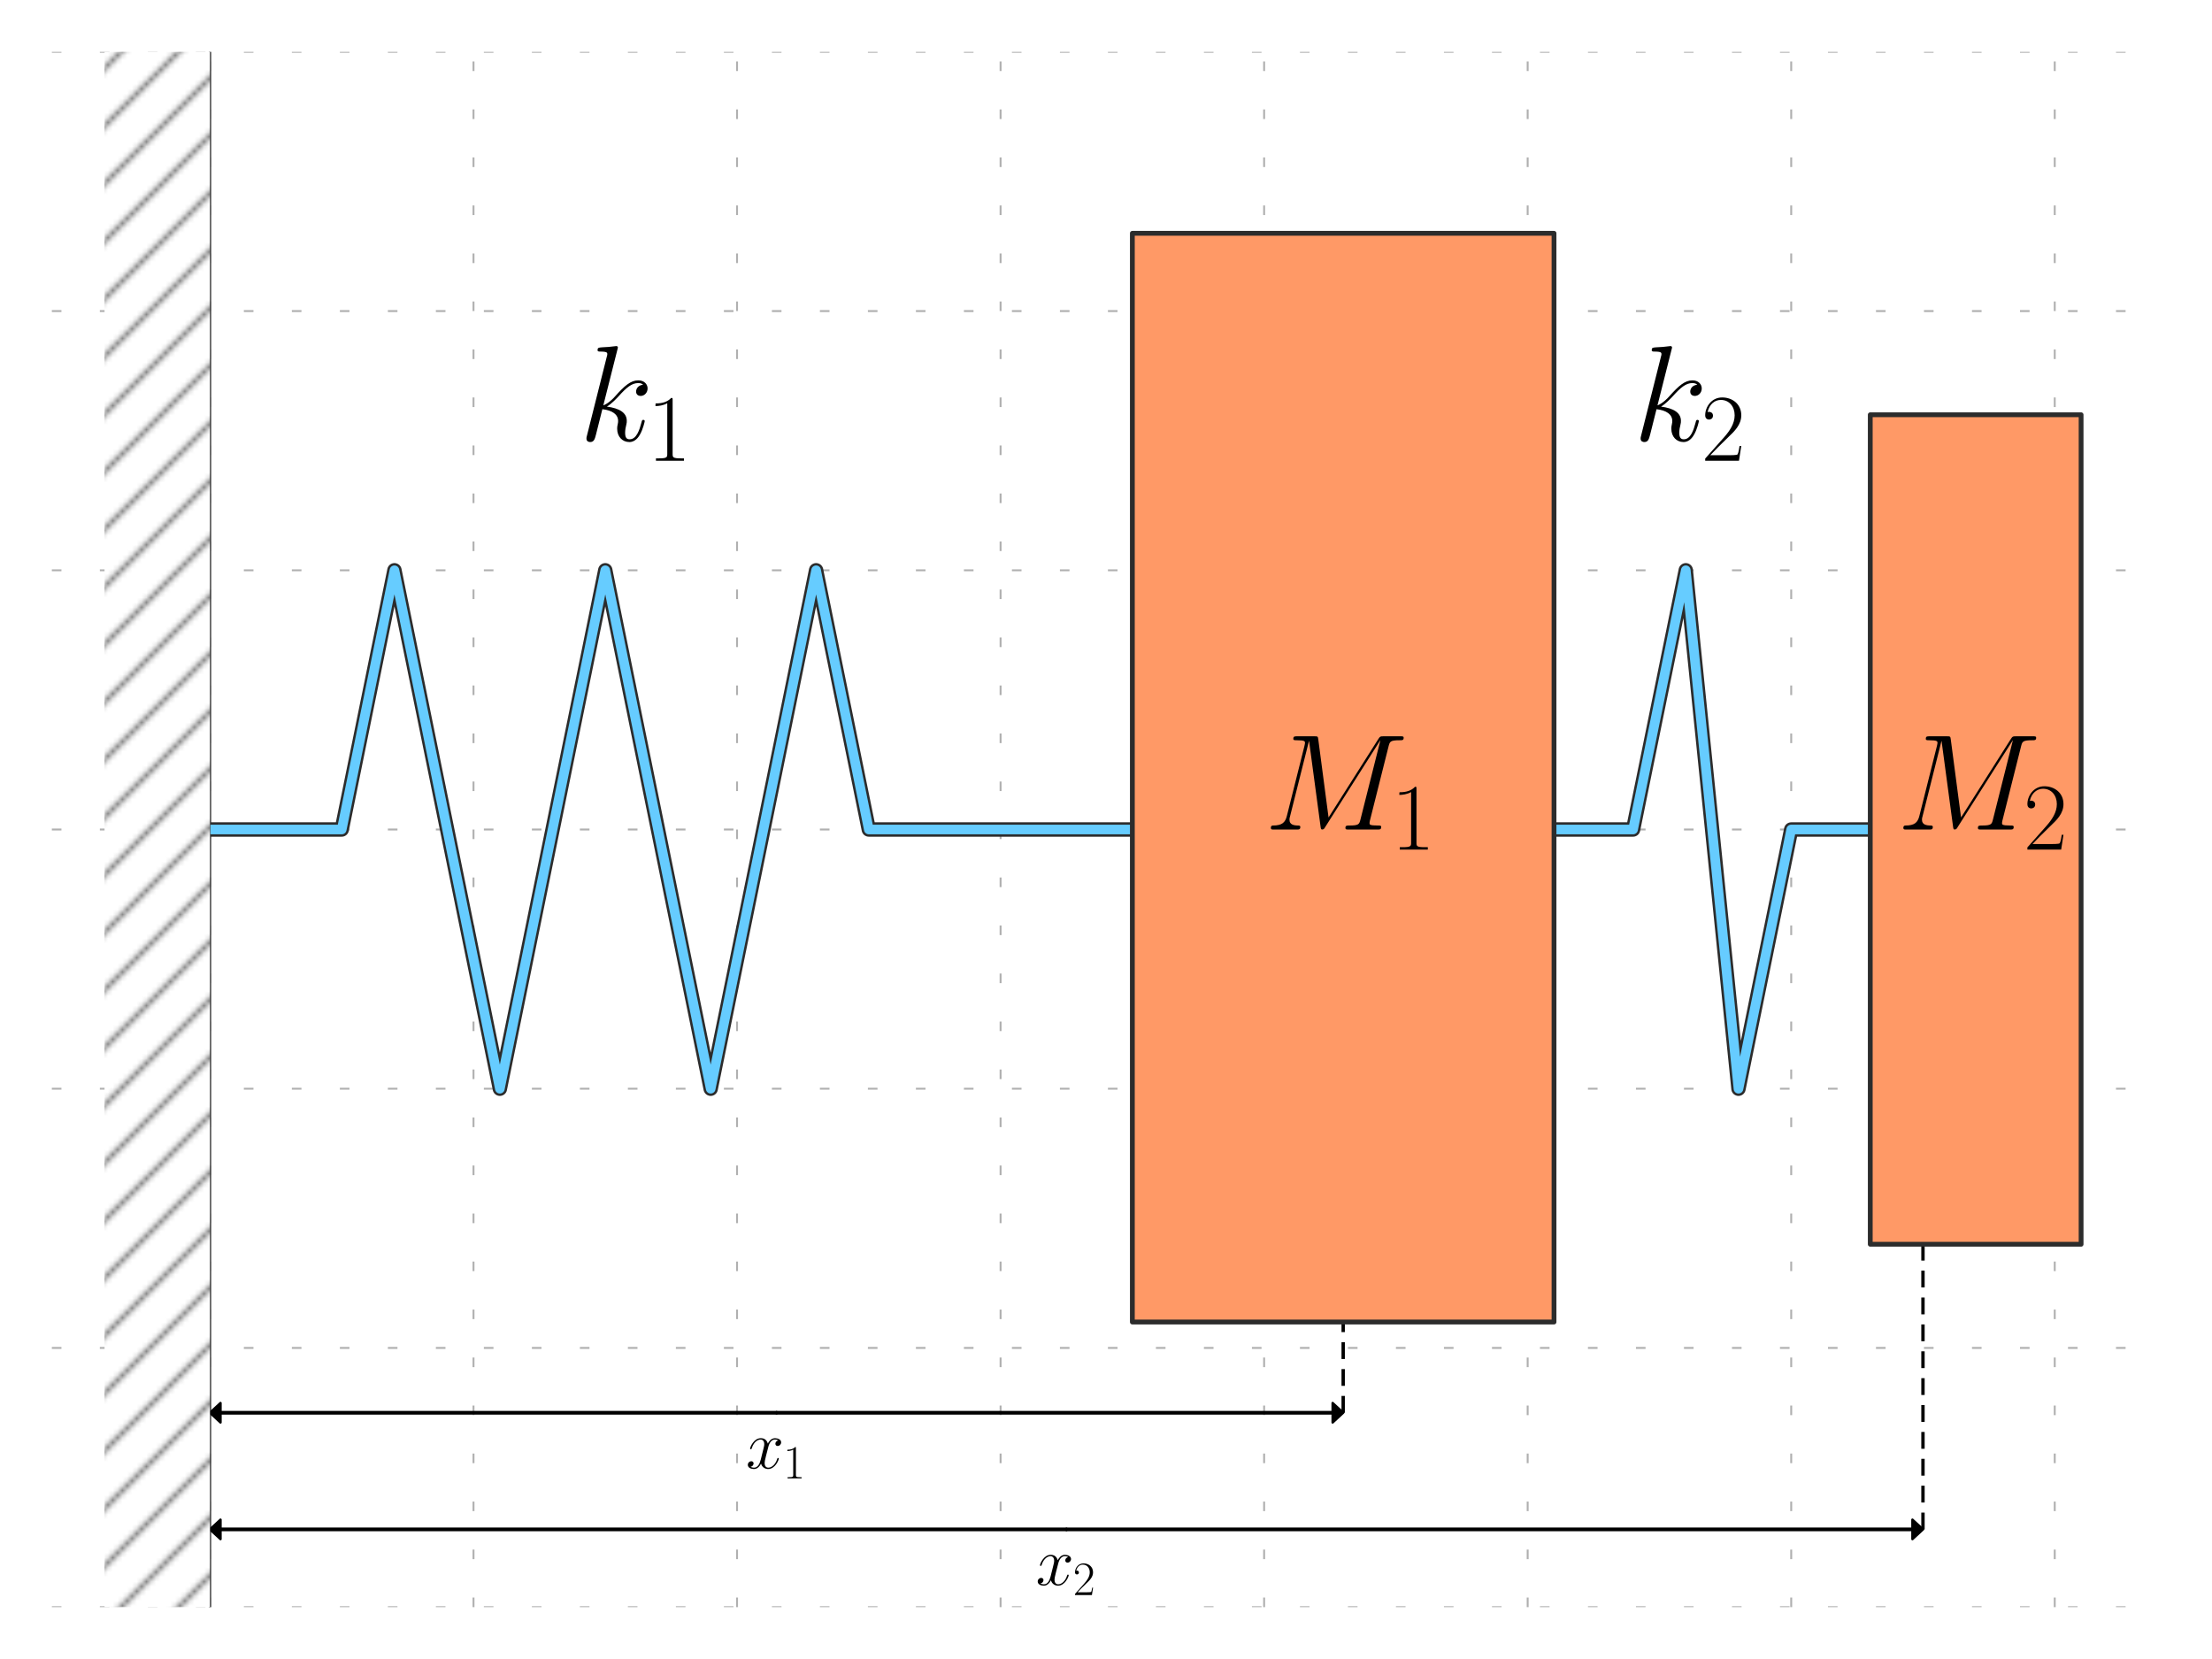 <?xml version="1.0" encoding="utf-8" standalone="no"?>
<!DOCTYPE svg PUBLIC "-//W3C//DTD SVG 1.1//EN"
  "http://www.w3.org/Graphics/SVG/1.1/DTD/svg11.dtd">
<svg xmlns:xlink="http://www.w3.org/1999/xlink" width="460.8pt" height="345.6pt" viewBox="0 0 460.8 345.6" xmlns="http://www.w3.org/2000/svg" version="1.1">
 <defs>
  <style type="text/css">*{stroke-linejoin: round; stroke-linecap: butt}</style>
 </defs>
 <g id="figure_1">
  <g id="patch_1">
   <path d="M 0 345.6 
L 460.8 345.6 
L 460.8 0 
L 0 0 
z
" style="fill: #ffffff"/>
  </g>
  <g id="axes_1">
   <g id="patch_2">
    <path d="M 10.8 334.8 
L 450 334.8 
L 450 10.8 
L 10.8 10.8 
z
" style="fill: #ffffff"/>
   </g>
   <g id="matplotlib.axis_1">
    <g id="xtick_1">
     <g id="line2d_1">
      <path d="M 43.74 334.8 
L 43.74 10.8 
" clip-path="url(#pa590bb9add)" style="fill: none; stroke-dasharray: 2,8; stroke-dashoffset: 0; stroke: #b0b0b0; stroke-width: 0.4"/>
     </g>
    </g>
    <g id="xtick_2">
     <g id="line2d_2">
      <path d="M 98.64 334.8 
L 98.64 10.8 
" clip-path="url(#pa590bb9add)" style="fill: none; stroke-dasharray: 2,8; stroke-dashoffset: 0; stroke: #b0b0b0; stroke-width: 0.4"/>
     </g>
    </g>
    <g id="xtick_3">
     <g id="line2d_3">
      <path d="M 153.54 334.8 
L 153.54 10.8 
" clip-path="url(#pa590bb9add)" style="fill: none; stroke-dasharray: 2,8; stroke-dashoffset: 0; stroke: #b0b0b0; stroke-width: 0.4"/>
     </g>
    </g>
    <g id="xtick_4">
     <g id="line2d_4">
      <path d="M 208.44 334.8 
L 208.44 10.8 
" clip-path="url(#pa590bb9add)" style="fill: none; stroke-dasharray: 2,8; stroke-dashoffset: 0; stroke: #b0b0b0; stroke-width: 0.4"/>
     </g>
    </g>
    <g id="xtick_5">
     <g id="line2d_5">
      <path d="M 263.34 334.8 
L 263.34 10.8 
" clip-path="url(#pa590bb9add)" style="fill: none; stroke-dasharray: 2,8; stroke-dashoffset: 0; stroke: #b0b0b0; stroke-width: 0.4"/>
     </g>
    </g>
    <g id="xtick_6">
     <g id="line2d_6">
      <path d="M 318.24 334.8 
L 318.24 10.8 
" clip-path="url(#pa590bb9add)" style="fill: none; stroke-dasharray: 2,8; stroke-dashoffset: 0; stroke: #b0b0b0; stroke-width: 0.4"/>
     </g>
    </g>
    <g id="xtick_7">
     <g id="line2d_7">
      <path d="M 373.14 334.8 
L 373.14 10.8 
" clip-path="url(#pa590bb9add)" style="fill: none; stroke-dasharray: 2,8; stroke-dashoffset: 0; stroke: #b0b0b0; stroke-width: 0.4"/>
     </g>
    </g>
    <g id="xtick_8">
     <g id="line2d_8">
      <path d="M 428.04 334.8 
L 428.04 10.8 
" clip-path="url(#pa590bb9add)" style="fill: none; stroke-dasharray: 2,8; stroke-dashoffset: 0; stroke: #b0b0b0; stroke-width: 0.4"/>
     </g>
    </g>
   </g>
   <g id="matplotlib.axis_2">
    <g id="ytick_1">
     <g id="line2d_9">
      <path d="M 10.8 334.8 
L 450 334.8 
" clip-path="url(#pa590bb9add)" style="fill: none; stroke-dasharray: 2,8; stroke-dashoffset: 0; stroke: #b0b0b0; stroke-width: 0.4"/>
     </g>
    </g>
    <g id="ytick_2">
     <g id="line2d_10">
      <path d="M 10.8 280.8 
L 450 280.8 
" clip-path="url(#pa590bb9add)" style="fill: none; stroke-dasharray: 2,8; stroke-dashoffset: 0; stroke: #b0b0b0; stroke-width: 0.4"/>
     </g>
    </g>
    <g id="ytick_3">
     <g id="line2d_11">
      <path d="M 10.8 226.8 
L 450 226.8 
" clip-path="url(#pa590bb9add)" style="fill: none; stroke-dasharray: 2,8; stroke-dashoffset: 0; stroke: #b0b0b0; stroke-width: 0.4"/>
     </g>
    </g>
    <g id="ytick_4">
     <g id="line2d_12">
      <path d="M 10.8 172.8 
L 450 172.8 
" clip-path="url(#pa590bb9add)" style="fill: none; stroke-dasharray: 2,8; stroke-dashoffset: 0; stroke: #b0b0b0; stroke-width: 0.4"/>
     </g>
    </g>
    <g id="ytick_5">
     <g id="line2d_13">
      <path d="M 10.8 118.8 
L 450 118.8 
" clip-path="url(#pa590bb9add)" style="fill: none; stroke-dasharray: 2,8; stroke-dashoffset: 0; stroke: #b0b0b0; stroke-width: 0.4"/>
     </g>
    </g>
    <g id="ytick_6">
     <g id="line2d_14">
      <path d="M 10.8 64.8 
L 450 64.8 
" clip-path="url(#pa590bb9add)" style="fill: none; stroke-dasharray: 2,8; stroke-dashoffset: 0; stroke: #b0b0b0; stroke-width: 0.4"/>
     </g>
    </g>
    <g id="ytick_7">
     <g id="line2d_15">
      <path d="M 10.8 10.8 
L 450 10.8 
" clip-path="url(#pa590bb9add)" style="fill: none; stroke-dasharray: 2,8; stroke-dashoffset: 0; stroke: #b0b0b0; stroke-width: 0.4"/>
     </g>
    </g>
   </g>
   <g id="line2d_16">
    <path d="M 43.74 346.6 
L 43.74 -1 
" clip-path="url(#pa590bb9add)" style="fill: none; stroke: #2c2c2c; stroke-width: 0.5; stroke-linecap: square"/>
   </g>
   <g id="line2d_17">
    <path d="M 279.81 294.3 
L 279.81 172.8 
" clip-path="url(#pa590bb9add)" style="fill: none; stroke-dasharray: 3.5,2.1; stroke-dashoffset: 0; stroke: #000000; stroke-width: 0.7"/>
   </g>
   <g id="patch_3">
    <path d="M 43.74 294.3 
L 45.936 292.275 
L 45.936 294.165 
L 161.775 294.165 
L 161.775 294.435 
L 45.936 294.435 
L 45.936 296.325 
z
" clip-path="url(#pa590bb9add)" style="stroke: #000000; stroke-width: 0.5; stroke-linejoin: miter"/>
   </g>
   <g id="patch_4">
    <path d="M 279.81 294.3 
L 277.614 296.325 
L 277.614 294.435 
L 161.775 294.435 
L 161.775 294.165 
L 277.614 294.165 
L 277.614 292.275 
z
" clip-path="url(#pa590bb9add)" style="stroke: #000000; stroke-width: 0.5; stroke-linejoin: miter"/>
   </g>
   <g id="line2d_18">
    <path d="M 400.59 318.6 
L 400.59 172.8 
" clip-path="url(#pa590bb9add)" style="fill: none; stroke-dasharray: 3.5,2.1; stroke-dashoffset: 0; stroke: #000000; stroke-width: 0.7"/>
   </g>
   <g id="patch_5">
    <path d="M 43.74 318.6 
L 45.936 316.575 
L 45.936 318.465 
L 222.165 318.465 
L 222.165 318.735 
L 45.936 318.735 
L 45.936 320.625 
z
" clip-path="url(#pa590bb9add)" style="stroke: #000000; stroke-width: 0.5; stroke-linejoin: miter"/>
   </g>
   <g id="patch_6">
    <path d="M 400.59 318.6 
L 398.394 320.625 
L 398.394 318.735 
L 222.165 318.735 
L 222.165 318.465 
L 398.394 318.465 
L 398.394 316.575 
z
" clip-path="url(#pa590bb9add)" style="stroke: #000000; stroke-width: 0.5; stroke-linejoin: miter"/>
   </g>
   <g id="patch_7">
    <path d="M 10.8 334.8 
L 10.8 10.8 
" style="fill: none"/>
   </g>
   <g id="patch_8">
    <path d="M 450 334.8 
L 450 10.8 
" style="fill: none"/>
   </g>
   <g id="patch_9">
    <path d="M 10.8 334.8 
L 450 334.8 
" style="fill: none"/>
   </g>
   <g id="patch_10">
    <path d="M 10.8 10.8 
L 450 10.8 
" style="fill: none"/>
   </g>
   <g id="line2d_19">
    <path d="M 44.838 172.8 
L 71.19 172.8 
L 82.17 118.8 
L 104.13 226.8 
L 126.09 118.8 
L 148.05 226.8 
L 170.01 118.8 
L 180.99 172.8 
L 235.89 172.8 
" clip-path="url(#pa590bb9add)" style="fill: none; stroke: #2c2c2c; stroke-width: 3; stroke-linecap: square"/>
    <path d="M 44.838 172.8 
L 71.19 172.8 
L 82.17 118.8 
L 104.13 226.8 
L 126.09 118.8 
L 148.05 226.8 
L 170.01 118.8 
L 180.99 172.8 
L 235.89 172.8 
" clip-path="url(#pa590bb9add)" style="fill: none; stroke: #66ccff; stroke-width: 2; stroke-linecap: square"/>
   </g>
   <g id="text_1">
    <!-- $k_1$ -->
    <g transform="translate(120.6 91.8) scale(0.28 -0.28)">
     <defs>
      <path id="CMMI12-6b" d="M 1798 4257 
C 1805 4283 1818 4321 1818 4352 
C 1818 4416 1754 4416 1741 4416 
C 1734 4416 1504 4393 1389 4377 
C 1280 4377 1184 4358 1069 4358 
C 915 4345 870 4339 870 4224 
C 870 4160 934 4160 998 4160 
C 1325 4160 1325 4103 1325 4040 
C 1325 4015 1325 4002 1293 3888 
L 378 248 
C 352 152 352 140 352 101 
C 352 -38 461 -64 525 -64 
C 704 -64 742 77 794 275 
L 1094 1469 
C 1555 1418 1830 1226 1830 920 
C 1830 881 1830 856 1811 760 
C 1786 664 1786 588 1786 556 
C 1786 185 2029 -64 2355 -64 
C 2650 -64 2803 204 2854 294 
C 2989 530 3072 888 3072 913 
C 3072 945 3046 971 3008 971 
C 2950 971 2944 945 2918 843 
C 2829 511 2694 64 2368 64 
C 2240 64 2157 128 2157 370 
C 2157 492 2182 632 2208 728 
C 2234 843 2234 849 2234 926 
C 2234 1303 1894 1514 1306 1590 
C 1536 1731 1766 1980 1856 2076 
C 2221 2484 2470 2689 2765 2689 
C 2912 2689 2950 2650 2995 2612 
C 2758 2586 2669 2420 2669 2293 
C 2669 2139 2790 2088 2880 2088 
C 3053 2088 3206 2235 3206 2440 
C 3206 2625 3059 2816 2771 2816 
C 2419 2816 2131 2567 1677 2056 
C 1613 1980 1376 1737 1139 1648 
L 1798 4257 
z
" transform="scale(0.016)"/>
      <path id="CMR17-31" d="M 1702 4058 
C 1702 4192 1696 4192 1606 4192 
C 1357 3916 979 3827 621 3827 
C 602 3827 570 3827 563 3808 
C 557 3795 557 3782 557 3648 
C 755 3648 1088 3686 1344 3839 
L 1344 461 
C 1344 236 1331 160 781 160 
L 589 160 
L 589 0 
C 896 0 1216 0 1523 0 
C 1830 0 2150 0 2458 0 
L 2458 160 
L 2266 160 
C 1715 160 1702 230 1702 458 
L 1702 4058 
z
" transform="scale(0.016)"/>
     </defs>
     <use xlink:href="#CMMI12-6b" transform="scale(0.996)"/>
     <use xlink:href="#CMR17-31" transform="translate(50.735 -14.944) scale(0.697)"/>
    </g>
   </g>
   <g id="text_2">
    <!-- $$x_1$$ -->
    <g transform="translate(155.386 305.883) scale(0.14 -0.14)">
     <defs>
      <path id="CMMI12-78" d="M 3034 2606 
C 2829 2567 2752 2414 2752 2293 
C 2752 2139 2874 2088 2963 2088 
C 3155 2088 3290 2254 3290 2427 
C 3290 2695 2982 2816 2714 2816 
C 2323 2816 2106 2433 2048 2312 
C 1901 2816 1504 2816 1389 2816 
C 736 2816 390 1980 390 1839 
C 390 1814 416 1782 461 1782 
C 512 1782 525 1820 538 1846 
C 755 2555 1184 2689 1370 2689 
C 1658 2689 1715 2420 1715 2267 
C 1715 2127 1677 1980 1600 1673 
L 1382 798 
C 1286 415 1101 64 762 64 
C 730 64 570 64 435 147 
C 666 192 717 383 717 460 
C 717 588 621 664 499 664 
C 346 664 179 530 179 326 
C 179 57 480 -64 755 -64 
C 1062 -64 1280 179 1414 441 
C 1517 64 1837 -64 2074 -64 
C 2726 -64 3072 773 3072 913 
C 3072 945 3046 971 3008 971 
C 2950 971 2944 939 2925 888 
C 2752 326 2381 64 2093 64 
C 1869 64 1747 230 1747 492 
C 1747 632 1773 734 1875 1156 
L 2099 2024 
C 2195 2408 2413 2689 2707 2689 
C 2720 2689 2899 2689 3034 2606 
z
" transform="scale(0.016)"/>
     </defs>
     <use xlink:href="#CMMI12-78" transform="scale(0.996)"/>
     <use xlink:href="#CMR17-31" transform="translate(55.434 -14.944) scale(0.697)"/>
    </g>
   </g>
   <g id="line2d_20">
    <path d="M 318.24 172.8 
L 340.2 172.8 
L 351.18 118.8 
L 362.16 226.8 
L 373.14 172.8 
L 389.61 172.8 
" clip-path="url(#pa590bb9add)" style="fill: none; stroke: #2c2c2c; stroke-width: 3; stroke-linecap: square"/>
    <path d="M 318.24 172.8 
L 340.2 172.8 
L 351.18 118.8 
L 362.16 226.8 
L 373.14 172.8 
L 389.61 172.8 
" clip-path="url(#pa590bb9add)" style="fill: none; stroke: #66ccff; stroke-width: 2; stroke-linecap: square"/>
   </g>
   <g id="text_3">
    <!-- $k_2$ -->
    <g transform="translate(340.2 91.8) scale(0.28 -0.28)">
     <defs>
      <path id="CMR17-32" d="M 2669 989 
L 2554 989 
C 2490 536 2438 459 2413 420 
C 2381 369 1920 369 1830 369 
L 602 369 
C 832 619 1280 1072 1824 1597 
C 2214 1967 2669 2402 2669 3035 
C 2669 3790 2067 4224 1395 4224 
C 691 4224 262 3604 262 3030 
C 262 2780 448 2748 525 2748 
C 589 2748 781 2787 781 3010 
C 781 3207 614 3264 525 3264 
C 486 3264 448 3258 422 3245 
C 544 3790 915 4058 1306 4058 
C 1862 4058 2227 3617 2227 3035 
C 2227 2479 1901 2000 1536 1584 
L 262 146 
L 262 0 
L 2515 0 
L 2669 989 
z
" transform="scale(0.016)"/>
     </defs>
     <use xlink:href="#CMMI12-6b" transform="scale(0.996)"/>
     <use xlink:href="#CMR17-32" transform="translate(50.735 -14.944) scale(0.697)"/>
    </g>
   </g>
   <g id="text_4">
    <!-- $$x_2$$ -->
    <g transform="translate(215.776 330.183) scale(0.14 -0.14)">
     <use xlink:href="#CMMI12-78" transform="scale(0.996)"/>
     <use xlink:href="#CMR17-32" transform="translate(55.434 -14.944) scale(0.697)"/>
    </g>
   </g>
   <g id="patch_11">
    <path d="M 43.74 712.8 
L 21.78 712.8 
L 21.78 -637.2 
L 43.74 -637.2 
z
" clip-path="url(#pa590bb9add)" style="fill: url(#h249e081acc)"/>
   </g>
   <g id="patch_12">
    <path d="M 235.89 275.4 
L 323.73 275.4 
L 323.73 48.6 
L 235.89 48.6 
z
" clip-path="url(#pa590bb9add)" style="fill: #ff9966; stroke: #2c2c2c; stroke-linejoin: miter"/>
   </g>
   <g id="patch_13">
    <path d="M 389.61 259.2 
L 433.53 259.2 
L 433.53 86.4 
L 389.61 86.4 
z
" clip-path="url(#pa590bb9add)" style="fill: #ff9966; stroke: #2c2c2c; stroke-linejoin: miter"/>
   </g>
   <g id="text_5">
    <!-- $M_2$ -->
    <g transform="translate(395.1 172.8) scale(0.28 -0.28)">
     <defs>
      <path id="CMMI12-4d" d="M 5811 3886 
C 5869 4103 5882 4167 6336 4167 
C 6458 4167 6515 4167 6515 4288 
C 6515 4352 6470 4352 6349 4352 
L 5581 4352 
C 5421 4352 5414 4346 5344 4243 
L 3008 562 
L 2528 4211 
C 2509 4352 2502 4352 2336 4352 
L 1542 4352 
C 1421 4352 1363 4352 1363 4231 
C 1363 4167 1421 4167 1517 4167 
C 1907 4167 1907 4116 1907 4046 
C 1907 4034 1907 3995 1882 3899 
L 1062 634 
C 986 327 838 186 410 186 
C 390 186 314 186 314 73 
C 314 0 371 0 397 0 
C 525 0 851 0 979 0 
L 1286 0 
C 1376 0 1485 0 1574 0 
C 1619 0 1690 0 1690 122 
C 1690 180 1626 186 1600 186 
C 1389 186 1184 224 1184 454 
C 1184 518 1184 524 1210 613 
L 2093 4129 
L 2099 4129 
L 2630 172 
C 2650 19 2656 0 2714 0 
C 2784 0 2816 51 2848 109 
L 5421 4161 
L 5427 4161 
L 4499 473 
C 4442 250 4429 186 3981 186 
C 3859 186 3795 186 3795 70 
C 3795 0 3853 0 3891 0 
C 4000 0 4128 0 4237 0 
L 4992 0 
C 5101 0 5235 0 5344 0 
C 5395 0 5466 0 5466 122 
C 5466 186 5408 186 5312 186 
C 4922 186 4922 234 4922 294 
C 4922 301 4922 345 4934 396 
L 5811 3886 
z
" transform="scale(0.016)"/>
     </defs>
     <use xlink:href="#CMMI12-4d" transform="scale(0.996)"/>
     <use xlink:href="#CMR17-32" transform="translate(94.373 -14.944) scale(0.697)"/>
    </g>
   </g>
   <g id="text_6">
    <!-- $M_1$ -->
    <g transform="translate(263.34 172.8) scale(0.28 -0.28)">
     <use xlink:href="#CMMI12-4d" transform="scale(0.996)"/>
     <use xlink:href="#CMR17-31" transform="translate(94.373 -14.944) scale(0.697)"/>
    </g>
   </g>
  </g>
 </g>
 <defs>
  <clipPath id="pa590bb9add">
   <rect x="10.8" y="10.8" width="439.2" height="324"/>
  </clipPath>
 </defs>
 <defs>
  <pattern id="h249e081acc" patternUnits="userSpaceOnUse" x="0" y="0" width="72" height="72">
   <rect x="0" y="0" width="73" height="73" fill="#ffffff"/>
   <path d="M -36 36 
L 36 -36 
M -30 42 
L 42 -30 
M -24 48 
L 48 -24 
M -18 54 
L 54 -18 
M -12 60 
L 60 -12 
M -6 66 
L 66 -6 
M 0 72 
L 72 0 
M 6 78 
L 78 6 
M 12 84 
L 84 12 
M 18 90 
L 90 18 
M 24 96 
L 96 24 
M 30 102 
L 102 30 
M 36 108 
L 108 36 
" style="fill: #808080; stroke: #808080; stroke-width: 1.0; stroke-linecap: butt; stroke-linejoin: miter"/>
  </pattern>
 </defs>
</svg>
